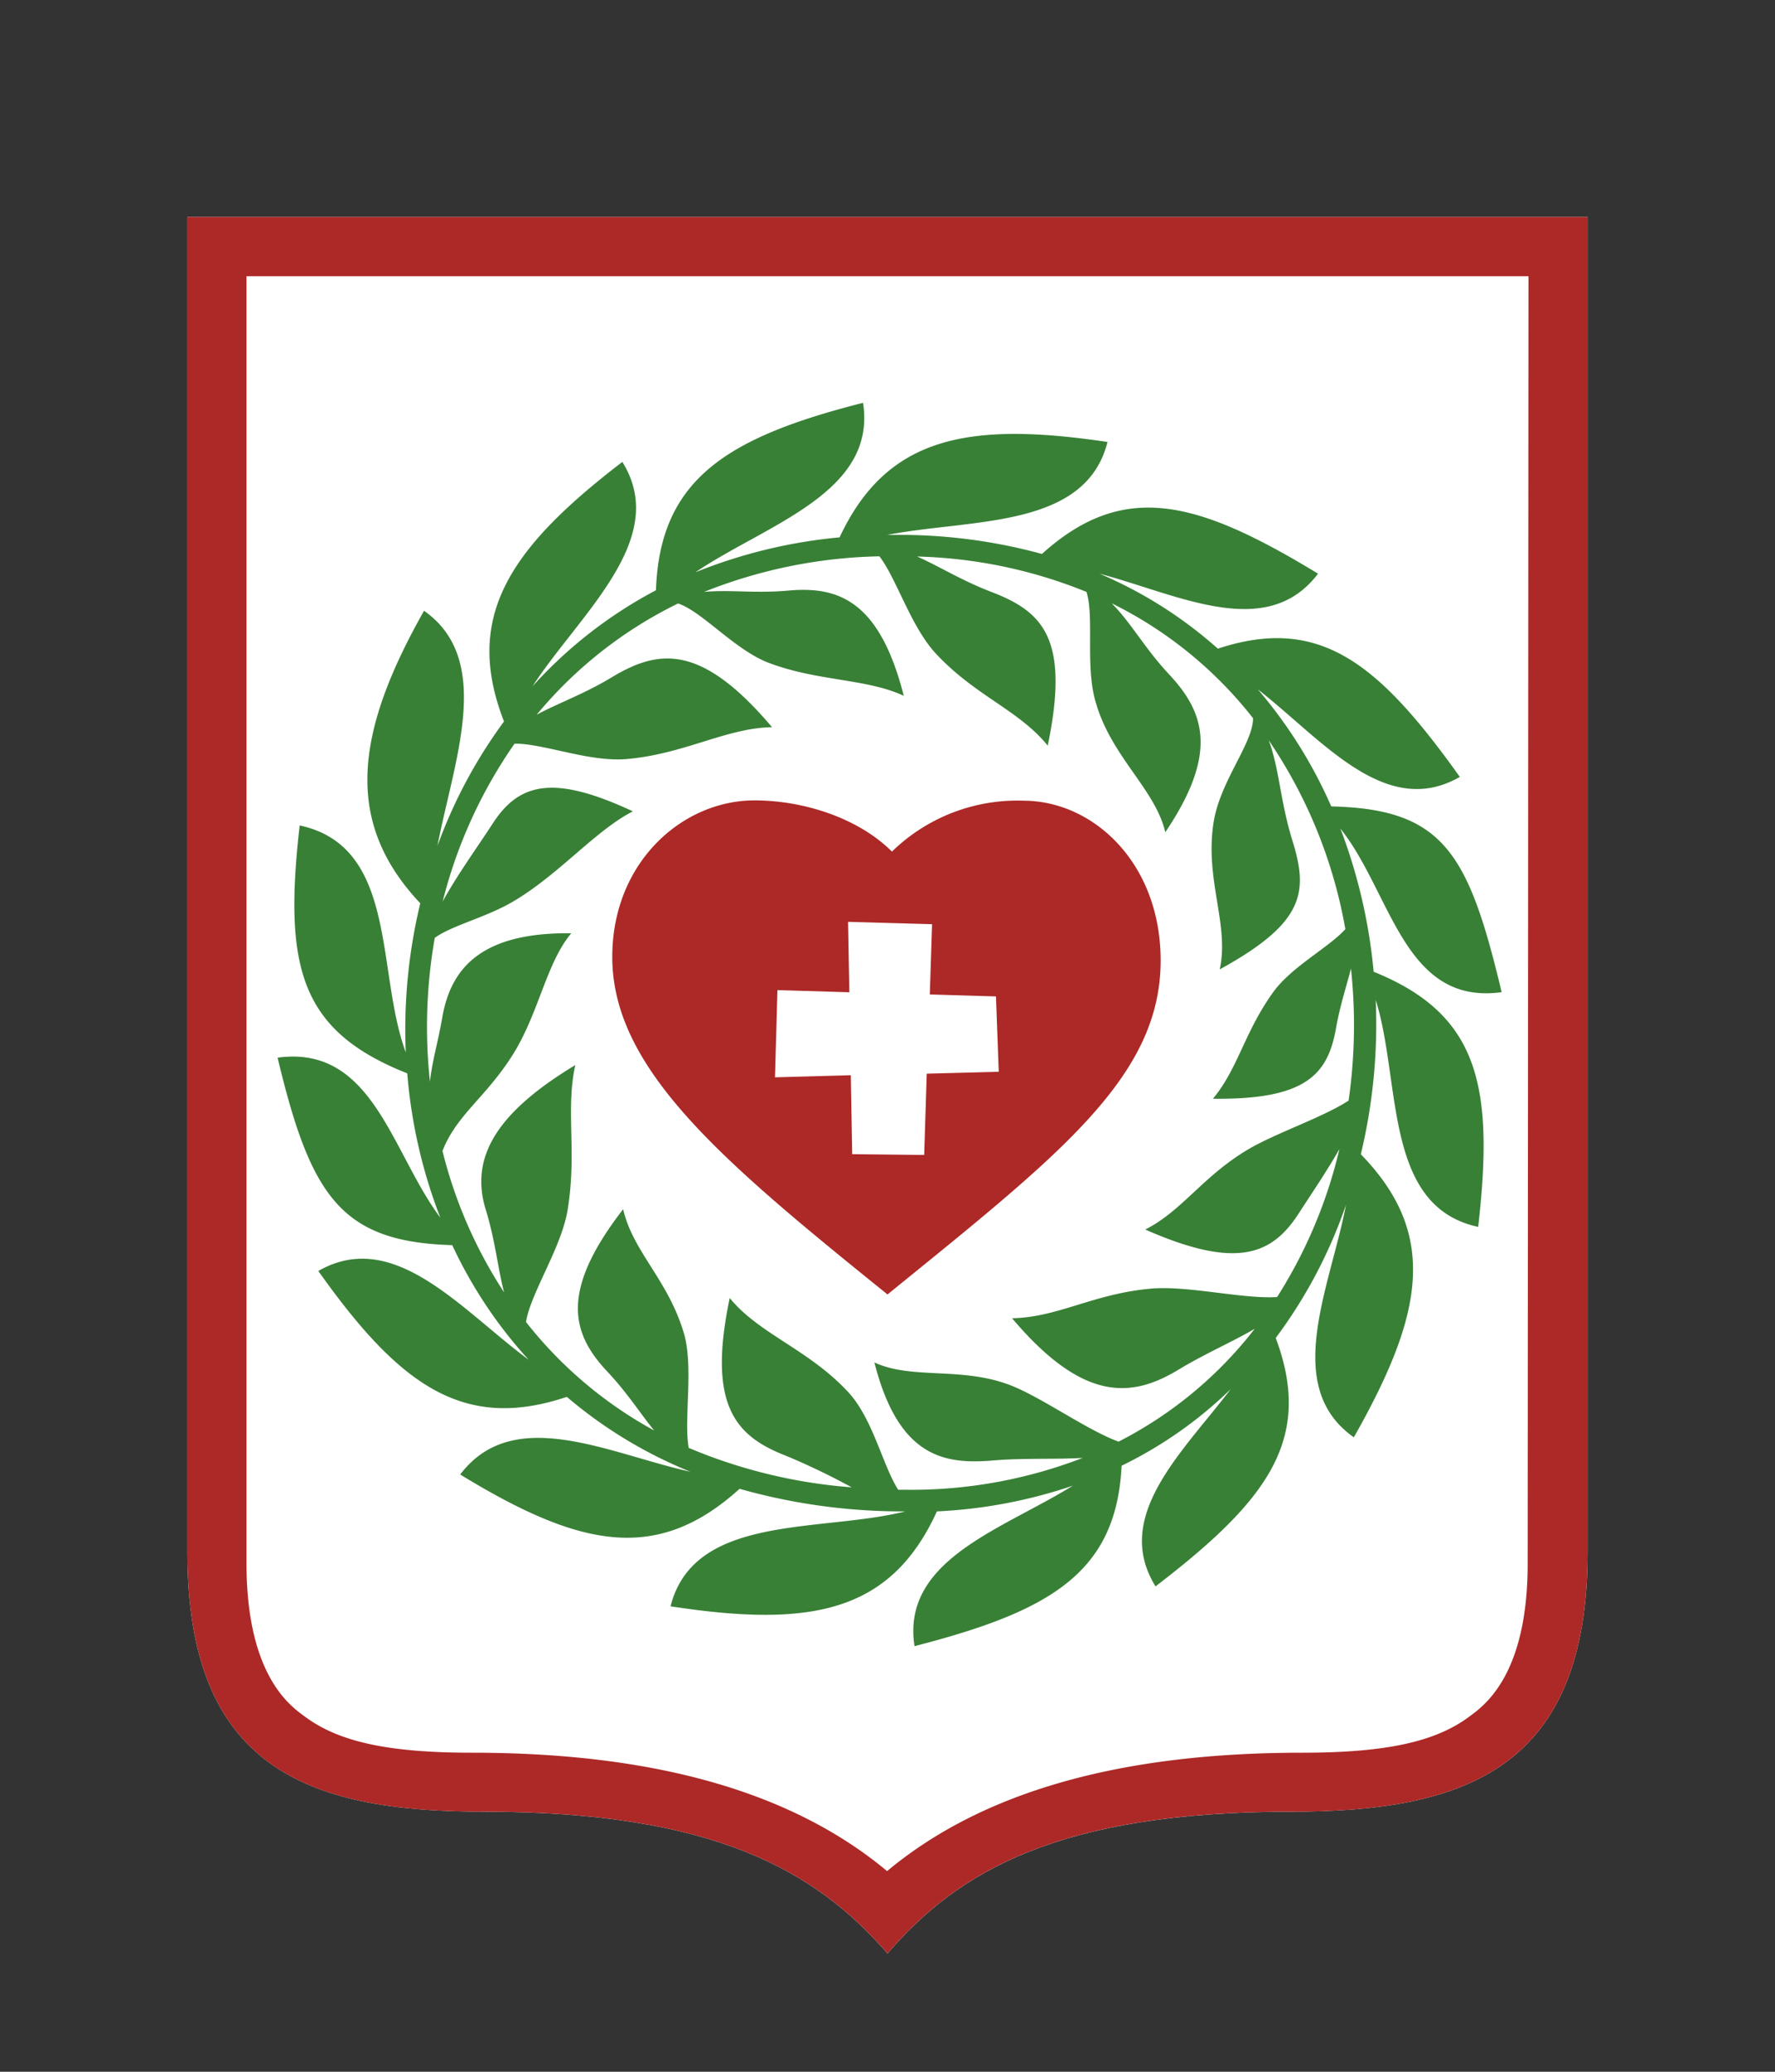 <svg id="Слой_1" data-name="Слой 1" xmlns="http://www.w3.org/2000/svg" viewBox="0 0 180 210"><rect x="0" y="0" width="180" height="210" fill="#333333" stroke="none"/><defs><style>.cls-1{fill:#fff;}.cls-1,.cls-2,.cls-3{fill-rule:evenodd;}.cls-2{fill:#388036;}.cls-3{fill:#ac2927;}</style></defs><path class="cls-1" d="M130.91,183.64c-23.43,0-33.72,6-40.91,14.37-7.28-8.38-17.62-14.37-40.91-14.37C31,183.64,19,179.09,19,157.3V22H161V157.3C161,179.09,148.86,183.64,130.91,183.64Z"/><path class="cls-2" d="M152.28,100.57c-9.93,1.37-11.16-10.08-16.35-16.58A54.83,54.83,0,0,1,139.3,98.5c10.64,4.3,12.24,11.52,10.6,25.86-9.64-2.07-7.78-14.67-10.39-23A56.59,56.59,0,0,1,138,117c7.91,8.13,6.36,16.22-.71,28.69-7.32-5.15-2.41-15.16-.79-23.58a49.26,49.26,0,0,1-7.13,13.51c3.87,10.33-.92,16.54-12.19,25.18-4.4-7.1,2.72-13.56,7.63-20a42.52,42.52,0,0,1-11.07,7.77c-.53,10.89-7.3,14.76-21,18.29-1.36-8.77,8.92-11.83,16.06-16.27a50,50,0,0,1-13.79,2.61C90.31,163.49,82.17,165,68,162.82c2.37-9.41,15.21-7.46,23.8-9.62A60.61,60.61,0,0,1,75,150.91c-8.35,7.56-16.15,6-28.33-1.45,5.4-7.13,15.05-2.12,23.34-.28a45.8,45.8,0,0,1-12.53-7.59c-10.5,3.53-17-1.2-25.2-12.76,7.69-4.41,14.5,3.95,21.33,9a46,46,0,0,1-7.75-11.62c-11.31-.32-14.36-5-17.71-19,9.66-1.33,11.54,9.59,16.5,16.21a52,52,0,0,1-3.35-14.62C30.46,104.5,28.74,98.1,30.39,83.67c10,2.14,7.72,14.82,10.76,23a54.48,54.48,0,0,1,1.47-15.11C34.85,83.33,36,74.3,43,61.91c7.13,5,3,15.27,1.36,23.84a50,50,0,0,1,6.75-12.62c-4.14-10.63.6-17.57,12-26.31C68,54.66,58.77,62.23,54,69.57a45.3,45.3,0,0,1,12.52-9.74c.39-11.22,7.14-15.48,21-19,1.42,9.14-9.82,12.32-17,17.18a51.62,51.62,0,0,1,14.62-3.54c4.78-10.21,13-11.78,27.17-9.67-2.23,8.84-13.79,7.76-22.33,9.42l.93,0a54.57,54.57,0,0,1,14.75,1.93c8.31-7.49,15.78-5.43,28,2-5.22,6.88-14.17,2.12-22.16,0a43.71,43.71,0,0,1,12,7.6c10.37-3.42,16.34,1.52,24.54,13-7.54,4.33-13.94-3.77-20.49-8.88A47.43,47.43,0,0,1,135,81.74C146.41,82,148.92,86.5,152.28,100.57Zm-28.59-2.31c1-4.54-1.54-9.09-.62-14.91.66-4.18,4-8,4-10.55a41.55,41.55,0,0,0-14.34-11.65c2,2,3.29,4.49,5.83,7.21,3.61,3.86,5,8-.39,16-1-4.32-5.4-7.59-7-13C110,67.71,111,62.59,110.18,60A48.83,48.83,0,0,0,93,56.41c2.27,1,4.48,2.42,7.56,3.6,5.2,2,7.94,4.72,5.69,15.57-2.94-3.62-7.29-5-11.31-9.29-2.58-2.76-4-7.61-5.76-9.9A50.61,50.61,0,0,0,71.39,60c2.57-.25,5.17.17,8.6-.14,5-.44,9.2,1,11.66,10.67-3.8-1.77-8.78-1.46-13.74-3.36-3.44-1.33-6.7-5.19-9.15-6A43.27,43.27,0,0,0,54.42,72.45c2.23-1.21,4.76-2.07,7.64-3.81,4.77-2.87,9.07-3.39,16.23,5.07-4.66.08-8.86,2.72-14.74,3.23-3.78.33-8.45-1.59-11.37-1.56a48.71,48.71,0,0,0-7.29,16c1.45-2.65,3.35-5.26,5.08-7.91,2.72-4.21,6.29-4.92,14.21-1.23-3.74,1.91-7.36,6.25-11.91,9C49.39,93,46,93.71,44.09,95.06a52,52,0,0,0-.49,14.58c.25-2.23.82-4,1.25-6.51.82-4.68,3.61-8.65,13.08-8.53-2.56,3.05-3.29,8.17-6,12.42s-5.63,6-7.06,9.64A46.78,46.78,0,0,0,51.12,131c-.65-2.48-.87-5.16-1.87-8.42-1.63-5.33,1.2-9.86,9.09-14.62-1,4.54.17,8.74-.76,14.56C57,126.38,53.83,131,53.34,134a42.27,42.27,0,0,0,13,11c-1.45-1.77-2.72-3.82-4.78-6-3.61-3.86-4.81-8.11,1.63-16.43,1,4.31,4.5,7.1,6.13,12.46,1.06,3.46,0,8.76.52,11.73a52.55,52.55,0,0,0,16.53,4,71.11,71.11,0,0,0-6.64-3.19c-5.2-2-8-5.17-5.73-16,2.93,3.62,8,5.21,12,9.52,2.52,2.7,3.52,7.5,5.09,9.92l.84,0a48.31,48.31,0,0,0,17.86-3.23c-2.92.16-6,0-9,.25-5,.44-9.66-.27-12.12-9.93,3.8,1.77,8.81.4,13.76,2.3,3.16,1.21,7.8,4.56,11,5.73a41.1,41.1,0,0,0,13.81-11.44c-2.34,1.37-5,2.49-7.79,4.18-4.77,2.87-9.66,3.21-16.82-5.25,4.66-.08,8.22-2.48,14.09-3,3.74-.33,9.36,1.08,12.79.85a48.66,48.66,0,0,0,6.32-15c-1.27,2.23-2.77,4.43-4.17,6.59-2.73,4.21-6.39,5.59-15.52,1.57,3.74-1.9,5.79-5.34,10.34-8.07,2.82-1.69,7.6-3.26,10.28-5A53.82,53.82,0,0,0,137,98.18c-.45,1.78-1.09,3.65-1.51,6-.82,4.69-3,7.31-12.49,7.19,2.56-3.06,3.19-6.77,6.15-10.85,1.87-2.56,5.61-4.48,7.28-6.34a49.11,49.11,0,0,0-7.77-19.14c1.08,2.91,1.14,6,2.35,10C132.68,90.35,132.43,93.47,123.69,98.26Z"/><path class="cls-3" d="M130.91,183.64c-23.43,0-33.72,6-40.91,14.37-7.28-8.38-17.62-14.37-40.91-14.37C31,183.64,19,179.09,19,157.3V22H161V157.3C161,179.09,148.86,183.64,130.91,183.64ZM155,28H25V158.5c0,11.62,4.69,14.59,6,15.56,3.36,2.46,8.27,3.6,16.85,3.6,18.6,0,32.51,4,42.11,12,9.6-8,23.51-12,42.11-12,8.58,0,13.49-1.14,16.85-3.6,1.32-1,6-3.94,6-15.56ZM90,131.21C73.16,117.63,62.09,108.34,62.09,97c0-9.61,7.12-15.87,14.42-15.87,4.92,0,10.49,1.75,13.94,5.19a18.22,18.22,0,0,1,13.32-5.16c7.09,0,13.92,6.3,13.93,16.19C117.7,109.15,107.5,117,90,131.21ZM101,101l-6.71-.2.23-7.12L86,93.44l.13,7.14-7.29-.22-.25,8.84,7.69-.21.14,8,7.3.08.26-8.24,7.3-.19Z"/></svg>
